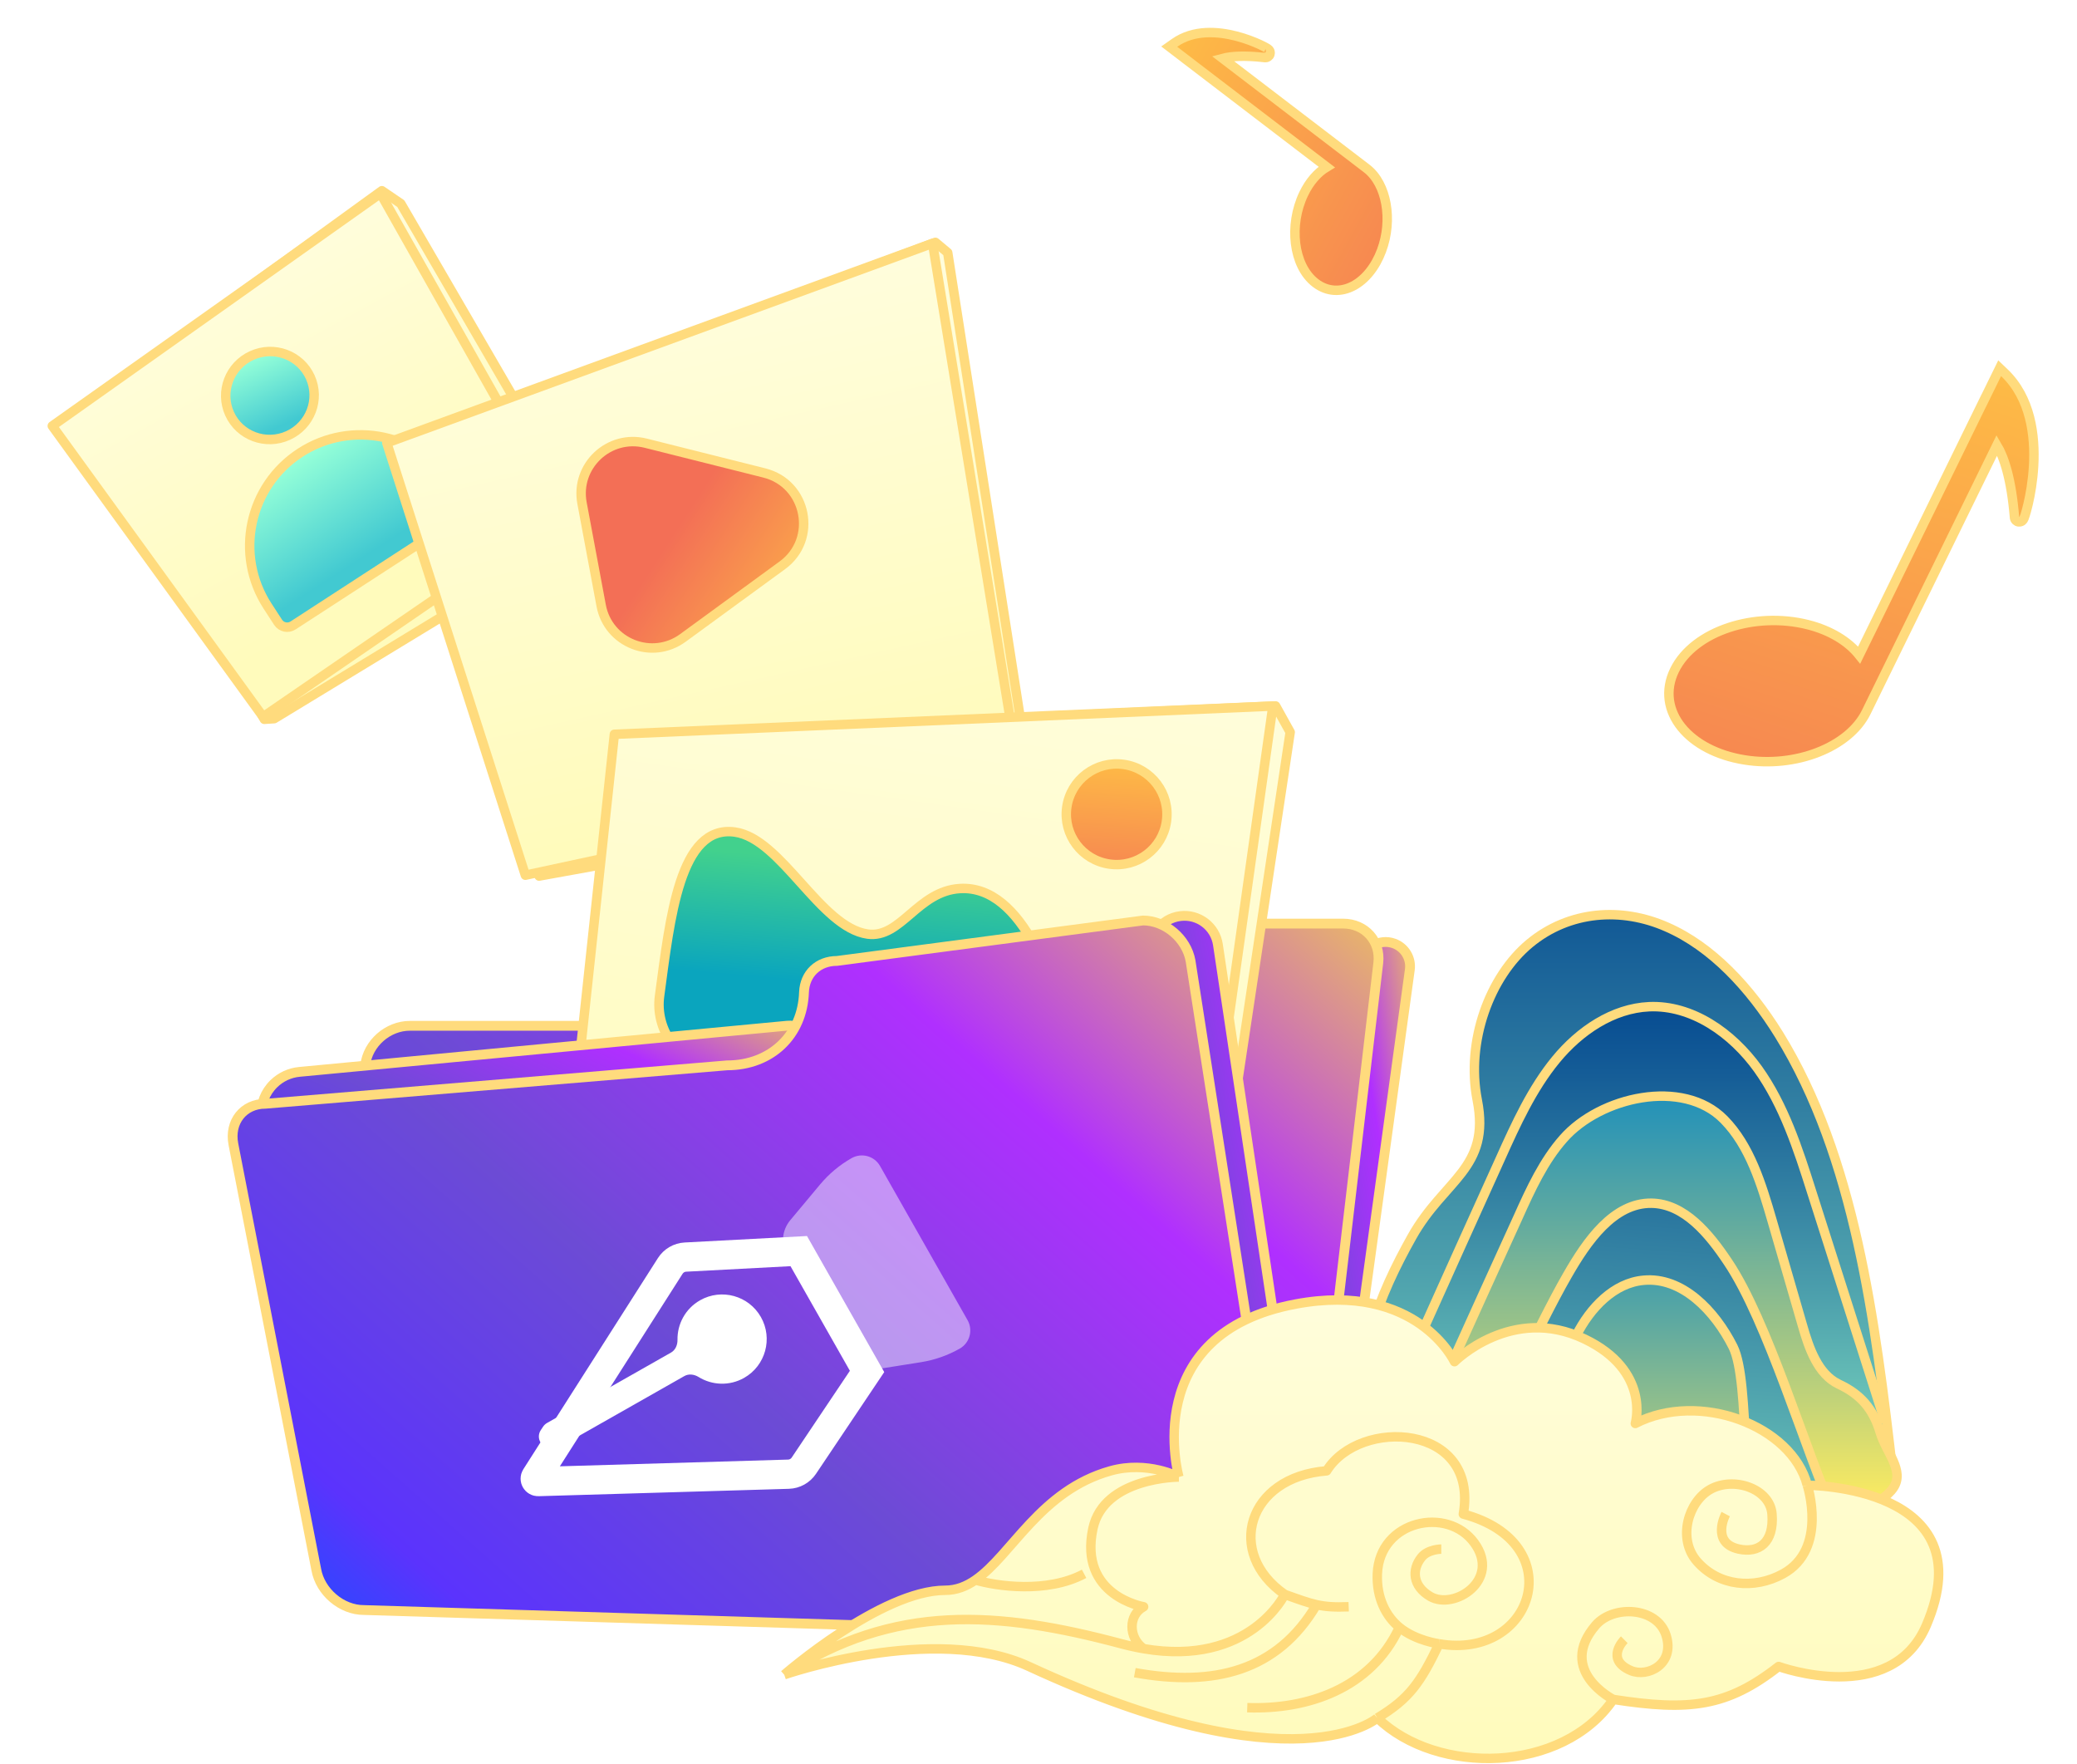 <svg width="212" height="180" viewBox="0 0 212 180" fill="none" xmlns="http://www.w3.org/2000/svg">
<path d="M139.723 146.152C137.702 139.418 140.829 132.075 144.124 126.212C147.418 120.349 152.156 119.275 150.785 112.28C149.607 106.272 152.06 99.655 156.125 96.288C160.189 92.921 165.528 92.573 170.122 94.604C174.715 96.607 178.587 100.758 181.593 105.605C189.313 118.114 191.406 134.658 193.209 150.419C176.182 156.746 156.197 154.54 139.723 146.152Z" fill="url(#paint0_linear_2_13537)" stroke="#FFDB7D" stroke-width="0.964" stroke-miterlimit="10"/>
<path d="M144.375 151.052C140.913 147.229 142.884 140.977 145.049 136.191C147.742 130.204 150.435 124.216 153.152 118.229C154.739 114.694 156.375 111.111 158.803 108.153C161.232 105.195 164.623 102.911 168.326 102.743C172.702 102.55 176.79 105.412 179.435 109.091C182.08 112.794 183.523 117.243 184.918 121.643C187.371 129.338 189.823 137.033 192.276 144.704C177.103 150.667 160.15 154.539 144.375 151.052Z" fill="url(#paint1_linear_2_13537)" stroke="#FFDB7D" stroke-width="0.964" stroke-miterlimit="10"/>
<path d="M146.468 150.594C144.832 147.131 146.419 143.02 148.007 139.533C150.315 134.435 152.624 129.313 154.956 124.215C156.23 121.378 157.553 118.492 159.573 116.208C163.3 111.951 171.765 109.98 175.973 114.26C178.618 116.953 179.796 120.849 180.878 124.576C181.912 128.135 182.946 131.694 183.98 135.277C184.653 137.633 185.567 140.254 187.683 141.264C189.896 142.298 191.194 143.765 191.916 146.194C192.517 148.214 194.408 150.079 193.278 151.81C192.148 153.566 188.02 155.115 186.024 154.971C172.63 154.153 159.693 152.903 146.468 150.594Z" fill="url(#paint2_linear_2_13537)" stroke="#FFDB7D" stroke-width="0.964" stroke-miterlimit="10"/>
<path d="M187.303 154.798C184.274 148.065 180.445 134.844 176.357 128.784C174.433 125.899 171.909 122.845 168.566 122.797C164.695 122.749 161.977 126.668 159.981 130.155C156.976 135.349 151.904 146.617 148.898 151.811C159.623 159.434 176.001 161.507 187.303 154.798Z" fill="url(#paint3_linear_2_13537)" stroke="#FFDB7D" stroke-width="0.964" stroke-miterlimit="10"/>
<path d="M151.885 153.517C154.578 152.051 156.735 148.286 157.793 145.28C158.851 142.274 159.477 139.1 160.895 136.286C162.314 133.473 164.743 130.924 167.773 130.659C171.692 130.299 175.035 133.761 176.886 137.441C178.738 141.12 177.5 154.611 180.049 157.785C166.394 162.479 161.624 158.687 151.885 153.517Z" fill="url(#paint4_linear_2_13537)" stroke="#FFDB7D" stroke-width="0.964" stroke-miterlimit="10"/>
<path d="M134.921 164.28L143.902 98.966C144.061 97.804 143.388 96.689 142.286 96.288C140.803 95.748 139.198 96.709 138.972 98.271L129.538 163.52C129.277 165.328 130.837 166.873 132.642 166.596C133.83 166.413 134.757 165.471 134.921 164.28Z" fill="url(#paint5_linear_2_13537)" stroke="#FFDB7D"/>
<path d="M103.129 97.375C103.759 95.536 105.574 94.26 107.462 94.26H137.09C139.349 94.26 140.942 96.061 140.683 98.275L133.016 163.383C132.757 165.598 130.72 167.399 128.461 167.399L36.308 162.517C34.049 162.517 32.456 160.716 32.716 158.502L37.281 108.708C37.541 106.494 39.578 104.692 41.837 104.692H93.019C97.426 104.692 101.648 101.653 103.129 97.375Z" fill="url(#paint6_linear_2_13537)" stroke="#FFDB7D"/>
<path d="M26.979 73.412L9.839 41.48L9.956 40.493L38.978 19.464L40.908 20.779L60.107 53.82L27.986 73.347L26.979 73.412Z" fill="url(#paint7_linear_2_13537)" stroke="#FFDB7D" stroke-width="0.964" stroke-linejoin="round"/>
<path d="M26.854 73.156L5.337 43.469L38.835 19.74L57.225 52.317L26.854 73.156Z" fill="url(#paint8_linear_2_13537)" stroke="#FFDB7D" stroke-width="0.964" stroke-linejoin="round"/>
<ellipse cx="27.553" cy="40.364" rx="4.521" ry="4.483" transform="rotate(-24.366 27.553 40.364)" fill="url(#paint9_linear_2_13537)" stroke="#FFDB7D" stroke-width="0.964" stroke-miterlimit="10"/>
<path d="M27.313 61.862C23.909 56.62 25.398 49.611 30.639 46.207C35.881 42.803 42.889 44.293 46.294 49.534L47.363 51.18C47.696 51.693 47.55 52.378 47.037 52.711L29.912 63.833C29.4 64.166 28.715 64.02 28.382 63.508L27.313 61.862Z" fill="url(#paint10_linear_2_13537)" stroke="#FFDB7D" stroke-width="0.964" stroke-miterlimit="10"/>
<path d="M55.027 89.41L40.878 45.273L95.476 24.732L96.733 25.785L105.239 80.329L55.027 89.41Z" fill="url(#paint11_linear_2_13537)" stroke="#FFDB7D" stroke-width="0.964" stroke-linejoin="round"/>
<path d="M53.624 89.322L39.48 45.203L95.188 24.835L103.944 78.489L53.624 89.322Z" fill="url(#paint12_linear_2_13537)" stroke="#FFDB7D" stroke-width="0.964" stroke-linejoin="round"/>
<path d="M69.698 65.11C66.549 67.41 62.077 65.637 61.361 61.803L59.407 51.347C58.698 47.548 62.16 44.291 65.909 45.231L78.019 48.27C82.377 49.364 83.484 55.043 79.855 57.693L69.698 65.11Z" fill="url(#paint13_linear_2_13537)" stroke="#FFDB7D" stroke-width="0.964"/>
<path d="M121.894 139.851L56.709 130.924L63.019 75.094L130.204 72.048L131.69 74.722L121.894 139.851Z" fill="url(#paint14_linear_2_13537)" stroke="#FFDB7D" stroke-width="0.964" stroke-linejoin="round"/>
<path d="M129.922 72.059L120.148 141.469L56.889 129.162L62.709 74.939L129.922 72.059Z" fill="url(#paint15_linear_2_13537)" stroke="#FFDB7D" stroke-width="0.964" stroke-linejoin="round"/>
<circle cx="113.974" cy="83.102" r="5.138" transform="rotate(8.016 113.974 83.102)" fill="url(#paint16_linear_2_13537)" stroke="#FFDB7D" stroke-width="0.964"/>
<path d="M75.017 84.918C69.361 84.121 68.399 93.689 67.32 101.657C66.872 104.965 69.055 108.233 72.339 108.832L103.285 114.474C107.067 115.164 110.413 112.041 109.601 108.283C107.915 100.478 104.405 90.308 97.987 90.681C93.66 90.932 91.954 95.808 88.558 95.329C83.727 94.649 79.775 85.588 75.017 84.918Z" fill="url(#paint17_linear_2_13537)" stroke="#FFDB7D" stroke-width="0.964" stroke-miterlimit="10"/>
<path d="M134.305 163.15L124.314 96.41C124.036 94.556 122.33 93.262 120.47 93.494C118.516 93.739 117.162 95.564 117.495 97.505L128.908 164.017C129.191 165.667 130.878 166.677 132.466 166.148C133.726 165.728 134.501 164.463 134.305 163.15Z" fill="url(#paint18_linear_2_13537)" stroke="#FFDB7D"/>
<path d="M28.132 116.937L33.332 121.465C36.24 123.999 40.289 124.766 43.923 123.474L81.546 110.088C82.501 109.749 83.197 108.918 83.364 107.918C83.665 106.111 82.172 104.509 80.348 104.681L30.557 109.394C29.575 109.487 28.654 109.914 27.948 110.605C26.15 112.364 26.235 115.284 28.132 116.937Z" fill="url(#paint19_linear_2_13537)" stroke="#FFDB7D"/>
<path d="M82.065 101.26C82.139 99.384 83.51 98.07 85.435 98.07L116.669 93.943C118.929 93.943 121.114 95.781 121.521 98.07L131.618 162.991C132.062 165.28 130.581 167.119 128.359 167.119L37.133 164.316C34.873 164.316 32.688 162.477 32.281 160.188L23.823 116.776C23.379 114.487 24.86 112.648 27.082 112.648L74.214 108.728C78.695 108.728 81.917 105.651 82.065 101.26Z" fill="url(#paint20_linear_2_13537)" stroke="#FFDB7D"/>
<g filter="url(#filter0_d_2_13537)">
<path d="M68.412 125.618C68.752 125.085 69.329 124.749 69.96 124.715L81.528 124.104L88.501 136.385L82.049 146.005C81.697 146.531 81.112 146.854 80.48 146.873L54.936 147.626C54.696 147.634 54.547 147.37 54.675 147.168L68.412 125.618Z" stroke="white" stroke-width="2.984"/>
</g>
<path fill-rule="evenodd" clip-rule="evenodd" d="M69.853 140.438C70.305 140.181 70.864 140.261 71.306 140.534C72.676 141.382 74.454 141.474 75.953 140.623C78.14 139.381 78.906 136.602 77.665 134.415C76.423 132.229 73.644 131.462 71.457 132.704C69.957 133.556 69.125 135.131 69.152 136.743C69.16 137.263 68.943 137.784 68.49 138.041L55.839 145.224C55.678 145.316 55.541 145.443 55.437 145.597L55.207 145.941C54.659 146.758 55.279 147.849 56.261 147.798L56.674 147.776C56.859 147.766 57.039 147.713 57.201 147.622L69.853 140.438Z" fill="white"/>
<g opacity="0.9" filter="url(#filter1_bi_2_13537)">
<path fill-rule="evenodd" clip-rule="evenodd" d="M89.825 117.566L98.76 133.302C99.34 134.325 98.982 135.624 97.96 136.205C96.736 136.9 95.396 137.369 94.006 137.59L89.312 138.336C87.997 138.545 86.691 137.917 86.034 136.759L80.335 126.723C79.678 125.566 79.808 124.122 80.661 123.1L83.707 119.452C84.609 118.371 85.698 117.461 86.922 116.766C87.945 116.186 89.244 116.544 89.825 117.566Z" fill="white" fill-opacity="0.5"/>
</g>
<path d="M204.581 38.033L204.105 37.58L203.816 38.17L202.482 40.895L202.478 40.893L202.271 41.315L189.767 66.856C188.642 65.449 186.834 64.338 184.539 63.754L184.538 63.754C181.839 63.073 178.942 63.229 176.474 64.045C174.014 64.858 171.922 66.349 170.922 68.393C169.906 70.466 170.282 72.565 171.634 74.232C172.972 75.882 175.247 77.1 178.05 77.551C180.676 77.975 183.337 77.648 185.559 76.779C187.775 75.913 189.603 74.488 190.491 72.673L203.822 45.444C204.552 46.658 205.294 48.858 205.62 52.816C205.621 52.84 205.628 52.902 205.659 52.974C205.689 53.045 205.796 53.232 206.042 53.263C206.247 53.29 206.384 53.18 206.414 53.155C206.46 53.117 206.489 53.079 206.501 53.063C206.543 53.005 206.571 52.939 206.582 52.914L206.582 52.913C206.615 52.837 206.653 52.729 206.695 52.601C206.78 52.338 206.891 51.947 207.006 51.458C207.236 50.481 207.485 49.096 207.572 47.544C207.744 44.467 207.281 40.6 204.581 38.033ZM205.69 52.547C205.69 52.547 205.691 52.545 205.693 52.542C205.691 52.545 205.69 52.547 205.69 52.547ZM206.58 52.738C206.58 52.737 206.58 52.736 206.58 52.735L206.58 52.74L206.58 52.738Z" fill="url(#paint21_linear_2_13537)" stroke="#FFDB7D" stroke-width="0.964"/>
<path d="M119.88 4.379L119.343 4.757L119.865 5.156L121.222 6.193L121.22 6.196L121.594 6.481L135.419 17.045C134.483 17.606 133.655 18.553 133.059 19.799L133.058 19.8C132.299 21.394 132.036 23.215 132.237 24.851C132.437 26.48 133.106 27.99 134.282 28.888C135.484 29.806 136.885 29.832 138.123 29.181C139.341 28.541 140.386 27.262 141.014 25.577C141.603 23.997 141.731 22.302 141.466 20.81C141.203 19.325 140.541 17.989 139.495 17.191L124.802 5.963C125.632 5.742 126.968 5.63 129.102 5.877C129.124 5.879 129.186 5.886 129.262 5.869C129.337 5.853 129.541 5.785 129.62 5.551C129.686 5.355 129.605 5.199 129.587 5.166C129.559 5.114 129.528 5.079 129.515 5.065C129.47 5.016 129.419 4.981 129.404 4.971L129.402 4.97C129.353 4.936 129.287 4.897 129.212 4.855C129.057 4.768 128.827 4.651 128.54 4.519C127.964 4.257 127.141 3.932 126.193 3.687C124.323 3.203 121.841 2.998 119.88 4.379ZM128.857 5.765C128.865 5.77 128.864 5.77 128.857 5.765L128.857 5.765ZM129.213 4.919C129.212 4.919 129.211 4.919 129.211 4.919C129.213 4.919 129.214 4.919 129.216 4.92L129.213 4.919Z" fill="url(#paint22_linear_2_13537)" stroke="#FFDB7D" stroke-width="0.964"/>
<path d="M113.354 150.111C117.151 149.047 120.331 150.742 120.331 150.742C120.331 150.742 116.167 136.092 132.259 133.087C144.636 130.775 148.462 138.972 148.462 138.972C148.462 138.972 154.314 133.087 161.741 136.66C168.492 139.908 166.917 145.277 166.917 145.277C173.443 141.914 182.895 145.487 184.471 151.582C184.471 151.582 202.745 151.582 196.624 165.874C193.023 174.282 181.545 170.078 181.545 170.078C176.278 174.195 172.443 174.648 164.666 173.441C159.49 181.007 146.662 181.217 140.586 175.333C140.586 175.333 132.259 182.689 105.027 170.078C95.342 165.593 80.046 170.919 80.046 170.919C80.046 170.919 89.936 162.301 96.475 162.301C97.615 162.301 98.617 161.905 99.564 161.251C103.291 158.677 106.176 152.122 113.354 150.111Z" fill="url(#paint23_linear_2_13537)"/>
<path d="M80.046 170.919C80.046 170.919 95.342 165.593 105.027 170.078C132.259 182.689 140.586 175.333 140.586 175.333M80.046 170.919C80.046 170.919 89.936 162.301 96.475 162.301C97.615 162.301 98.617 161.905 99.564 161.251M80.046 170.919C91.299 163.593 101.876 164.403 114.479 167.766C115.262 167.975 116.012 168.138 116.73 168.261M120.331 150.742C120.331 150.742 117.151 149.047 113.354 150.111C106.176 152.122 103.291 158.677 99.564 161.251M120.331 150.742C120.331 150.742 116.167 136.092 132.259 133.087C144.636 130.775 148.462 138.972 148.462 138.972C148.462 138.972 154.314 133.087 161.741 136.66C168.492 139.908 166.917 145.277 166.917 145.277C173.443 141.914 182.895 145.487 184.471 151.582M120.331 150.742C120.331 150.742 112.679 150.742 111.554 155.996C110.081 162.875 116.73 163.983 116.73 163.983C115.155 164.824 115.155 167.136 116.73 168.261M184.471 151.582C184.471 151.582 202.745 151.582 196.624 165.874C193.023 174.282 181.545 170.078 181.545 170.078C176.278 174.195 172.443 174.648 164.666 173.441M184.471 151.582C184.471 151.582 186.598 158.098 181.995 160.62C179.004 162.259 175.414 161.866 173.218 159.359C171.193 157.047 172.318 153.264 174.569 152.003C176.964 150.661 180.671 151.923 180.87 154.525C181.095 157.467 179.502 158.531 177.494 158.098C174.569 157.467 176.144 154.525 176.144 154.525M164.666 173.441C159.49 181.007 146.662 181.217 140.586 175.333M164.666 173.441C164.666 173.441 158.887 170.519 162.866 165.874C164.666 163.773 169.167 163.983 170.067 166.925C170.968 169.868 168.154 171.215 166.467 170.498C163.766 169.352 165.791 167.346 165.791 167.346M140.586 175.333C143.871 173.352 144.98 171.725 146.887 167.766M131.133 162.722C125.057 158.518 127.307 150.742 135.409 150.111C138.785 144.647 150.938 145.277 149.363 154.525C160.39 157.467 156.564 169.448 146.887 167.766M131.133 162.722C132.561 163.235 133.485 163.573 134.382 163.773M131.133 162.722C131.133 162.722 127.57 170.117 116.73 168.261M146.887 167.766C146.887 167.766 144.518 167.462 142.836 166.085M137.66 163.983C136.232 164.039 135.322 163.982 134.382 163.773M147.112 158.098C147.112 158.098 145.762 158.098 145.087 158.939C144.074 160.2 144.186 161.881 145.987 162.932C148.432 164.359 153.237 161.251 150.488 157.467C147.739 153.684 140.811 155.155 140.586 160.62C140.485 163.069 141.47 164.966 142.836 166.085M142.836 166.085C139.91 172.387 133.384 174.492 127.307 174.282M134.382 163.773C130.404 170.543 123.932 172.18 115.83 170.709M99.564 161.251C101.685 161.881 106.873 162.638 110.654 160.62" stroke="#FFDB7D" stroke-width="0.964" stroke-linejoin="round"/>
<defs>
<filter id="filter0_d_2_13537" x="49.553" y="122.566" width="44.281" height="33.714" filterUnits="userSpaceOnUse" color-interpolation-filters="sRGB">
<feFlood flood-opacity="0" result="BackgroundImageFix"/>
<feColorMatrix in="SourceAlpha" type="matrix" values="0 0 0 0 0 0 0 0 0 0 0 0 0 0 0 0 0 0 127 0" result="hardAlpha"/>
<feOffset dy="3.581"/>
<feGaussianBlur stdDeviation="1.79"/>
<feColorMatrix type="matrix" values="0 0 0 0 0.256 0 0 0 0 0 0 0 0 0 0.512 0 0 0 0.2 0"/>
<feBlend mode="normal" in2="BackgroundImageFix" result="effect1_dropShadow_2_13537"/>
<feBlend mode="normal" in="SourceGraphic" in2="effect1_dropShadow_2_13537" result="shape"/>
</filter>
<filter id="filter1_bi_2_13537" x="76.338" y="112.908" width="26.28" height="29.049" filterUnits="userSpaceOnUse" color-interpolation-filters="sRGB">
<feFlood flood-opacity="0" result="BackgroundImageFix"/>
<feGaussianBlur in="BackgroundImage" stdDeviation="1.79"/>
<feComposite in2="SourceAlpha" operator="in" result="effect1_backgroundBlur_2_13537"/>
<feBlend mode="normal" in="SourceGraphic" in2="effect1_backgroundBlur_2_13537" result="shape"/>
<feColorMatrix in="SourceAlpha" type="matrix" values="0 0 0 0 0 0 0 0 0 0 0 0 0 0 0 0 0 0 127 0" result="hardAlpha"/>
<feOffset dy="1.432"/>
<feGaussianBlur stdDeviation="4.297"/>
<feComposite in2="hardAlpha" operator="arithmetic" k2="-1" k3="1"/>
<feColorMatrix type="matrix" values="0 0 0 0 1 0 0 0 0 1 0 0 0 0 1 0 0 0 0.5 0"/>
<feBlend mode="normal" in2="shape" result="effect2_innerShadow_2_13537"/>
</filter>
<linearGradient id="paint0_linear_2_13537" x1="166.143" y1="156.971" x2="166.143" y2="79.956" gradientUnits="userSpaceOnUse">
<stop stop-color="#7EDBBF"/>
<stop offset="0.372" stop-color="#4B9EAC"/>
<stop offset="0.798" stop-color="#155D97"/>
<stop offset="1" stop-color="#00448F"/>
</linearGradient>
<linearGradient id="paint1_linear_2_13537" x1="167.353" y1="150.617" x2="167.353" y2="99.448" gradientUnits="userSpaceOnUse">
<stop stop-color="#7EDBBF"/>
<stop offset="0.372" stop-color="#4B9EAC"/>
<stop offset="0.798" stop-color="#155D97"/>
<stop offset="1" stop-color="#00448F"/>
</linearGradient>
<linearGradient id="paint2_linear_2_13537" x1="169.002" y1="153.741" x2="169.002" y2="103.743" gradientUnits="userSpaceOnUse">
<stop stop-color="#FFEC60"/>
<stop offset="0.216" stop-color="#C2D378"/>
<stop offset="0.604" stop-color="#5BA8A2"/>
<stop offset="0.874" stop-color="#198DBD"/>
<stop offset="1" stop-color="#0082C7"/>
</linearGradient>
<linearGradient id="paint3_linear_2_13537" x1="167.951" y1="161.5" x2="172.247" y2="101.745" gradientUnits="userSpaceOnUse">
<stop stop-color="#7EDBBF"/>
<stop offset="0.372" stop-color="#4B9EAC"/>
<stop offset="0.798" stop-color="#155D97"/>
<stop offset="1" stop-color="#00448F"/>
</linearGradient>
<linearGradient id="paint4_linear_2_13537" x1="167.353" y1="161.552" x2="167.353" y2="116.635" gradientUnits="userSpaceOnUse">
<stop stop-color="#FFEC60"/>
<stop offset="0.216" stop-color="#C2D378"/>
<stop offset="0.604" stop-color="#5BA8A2"/>
<stop offset="0.874" stop-color="#198DBD"/>
<stop offset="1" stop-color="#0082C7"/>
</linearGradient>
<linearGradient id="paint5_linear_2_13537" x1="146.071" y1="92.246" x2="118.003" y2="96.774" gradientUnits="userSpaceOnUse">
<stop stop-color="#FFEA2E"/>
<stop offset="0.318" stop-color="#B02FFF"/>
<stop offset="0.62" stop-color="#6C4BD5"/>
<stop offset="0.878" stop-color="#5B33FD"/>
<stop offset="1" stop-color="#1254FF"/>
</linearGradient>
<linearGradient id="paint6_linear_2_13537" x1="154.213" y1="91.213" x2="64.119" y2="193.036" gradientUnits="userSpaceOnUse">
<stop stop-color="#FFEA2E"/>
<stop offset="0.318" stop-color="#B02FFF"/>
<stop offset="0.62" stop-color="#6C4BD5"/>
<stop offset="0.878" stop-color="#5B33FD"/>
<stop offset="1" stop-color="#1254FF"/>
</linearGradient>
<linearGradient id="paint7_linear_2_13537" x1="25.302" y1="29.732" x2="42.023" y2="60.299" gradientUnits="userSpaceOnUse">
<stop stop-color="#FFFDDB"/>
<stop offset="1" stop-color="#FFFBBC"/>
</linearGradient>
<linearGradient id="paint8_linear_2_13537" x1="23.553" y1="28.961" x2="40.274" y2="59.528" gradientUnits="userSpaceOnUse">
<stop stop-color="#FFFDDB"/>
<stop offset="1" stop-color="#FFFBBC"/>
</linearGradient>
<linearGradient id="paint9_linear_2_13537" x1="28.256" y1="43.645" x2="28.272" y2="36.174" gradientUnits="userSpaceOnUse">
<stop stop-color="#42C9D1"/>
<stop offset="1" stop-color="#94FFD8"/>
</linearGradient>
<linearGradient id="paint10_linear_2_13537" x1="38.901" y1="55.694" x2="32.385" y2="45.633" gradientUnits="userSpaceOnUse">
<stop stop-color="#42C9D1"/>
<stop offset="1" stop-color="#94FFD8"/>
</linearGradient>
<linearGradient id="paint11_linear_2_13537" x1="67.287" y1="33.502" x2="78.357" y2="83.367" gradientUnits="userSpaceOnUse">
<stop stop-color="#FFFDDB"/>
<stop offset="1" stop-color="#FFFBBC"/>
</linearGradient>
<linearGradient id="paint12_linear_2_13537" x1="65.474" y1="32.667" x2="76.545" y2="82.533" gradientUnits="userSpaceOnUse">
<stop stop-color="#FFFDDB"/>
<stop offset="1" stop-color="#FFFBBC"/>
</linearGradient>
<linearGradient id="paint13_linear_2_13537" x1="88.775" y1="61.788" x2="71.233" y2="50.439" gradientUnits="userSpaceOnUse">
<stop stop-color="#FFC444"/>
<stop offset="0.996" stop-color="#F36F56"/>
</linearGradient>
<linearGradient id="paint14_linear_2_13537" x1="95.713" y1="64.451" x2="85.851" y2="133.672" gradientUnits="userSpaceOnUse">
<stop stop-color="#FFFDDB"/>
<stop offset="1" stop-color="#FFFBBC"/>
</linearGradient>
<linearGradient id="paint15_linear_2_13537" x1="95.713" y1="64.45" x2="85.852" y2="133.672" gradientUnits="userSpaceOnUse">
<stop stop-color="#FFFDDB"/>
<stop offset="1" stop-color="#FFFBBC"/>
</linearGradient>
<linearGradient id="paint16_linear_2_13537" x1="113.356" y1="75.588" x2="114.798" y2="94.324" gradientUnits="userSpaceOnUse">
<stop stop-color="#FFC444"/>
<stop offset="0.996" stop-color="#F36F56"/>
</linearGradient>
<linearGradient id="paint17_linear_2_13537" x1="92.076" y1="88.384" x2="91.024" y2="100.878" gradientUnits="userSpaceOnUse">
<stop stop-color="#42D18D"/>
<stop offset="1" stop-color="#0AA5BE"/>
</linearGradient>
<linearGradient id="paint18_linear_2_13537" x1="136.865" y1="89.99" x2="104.228" y2="95.978" gradientUnits="userSpaceOnUse">
<stop stop-color="#FFEA2E"/>
<stop offset="0.318" stop-color="#B02FFF"/>
<stop offset="0.62" stop-color="#6C4BD5"/>
<stop offset="0.878" stop-color="#5B33FD"/>
<stop offset="1" stop-color="#1254FF"/>
</linearGradient>
<linearGradient id="paint19_linear_2_13537" x1="91.379" y1="103.455" x2="71.167" y2="146.696" gradientUnits="userSpaceOnUse">
<stop stop-color="#FFEA2E"/>
<stop offset="0.318" stop-color="#B02FFF"/>
<stop offset="0.62" stop-color="#6C4BD5"/>
<stop offset="0.878" stop-color="#5B33FD"/>
<stop offset="1" stop-color="#1254FF"/>
</linearGradient>
<linearGradient id="paint20_linear_2_13537" x1="145.191" y1="90.894" x2="55.037" y2="192.665" gradientUnits="userSpaceOnUse">
<stop stop-color="#FFEA2E"/>
<stop offset="0.318" stop-color="#B02FFF"/>
<stop offset="0.62" stop-color="#6C4BD5"/>
<stop offset="0.878" stop-color="#5B33FD"/>
<stop offset="1" stop-color="#1254FF"/>
</linearGradient>
<linearGradient id="paint21_linear_2_13537" x1="202.813" y1="28.9" x2="179.294" y2="102.858" gradientUnits="userSpaceOnUse">
<stop stop-color="#FFC444"/>
<stop offset="0.996" stop-color="#F36F56"/>
</linearGradient>
<linearGradient id="paint22_linear_2_13537" x1="114.203" y1="4.494" x2="156.42" y2="27.837" gradientUnits="userSpaceOnUse">
<stop stop-color="#FFC444"/>
<stop offset="0.996" stop-color="#F36F56"/>
</linearGradient>
<linearGradient id="paint23_linear_2_13537" x1="138.962" y1="132.676" x2="138.962" y2="179.462" gradientUnits="userSpaceOnUse">
<stop stop-color="#FFFDDB"/>
<stop offset="1" stop-color="#FFFBBC"/>
</linearGradient>
</defs>
</svg>
